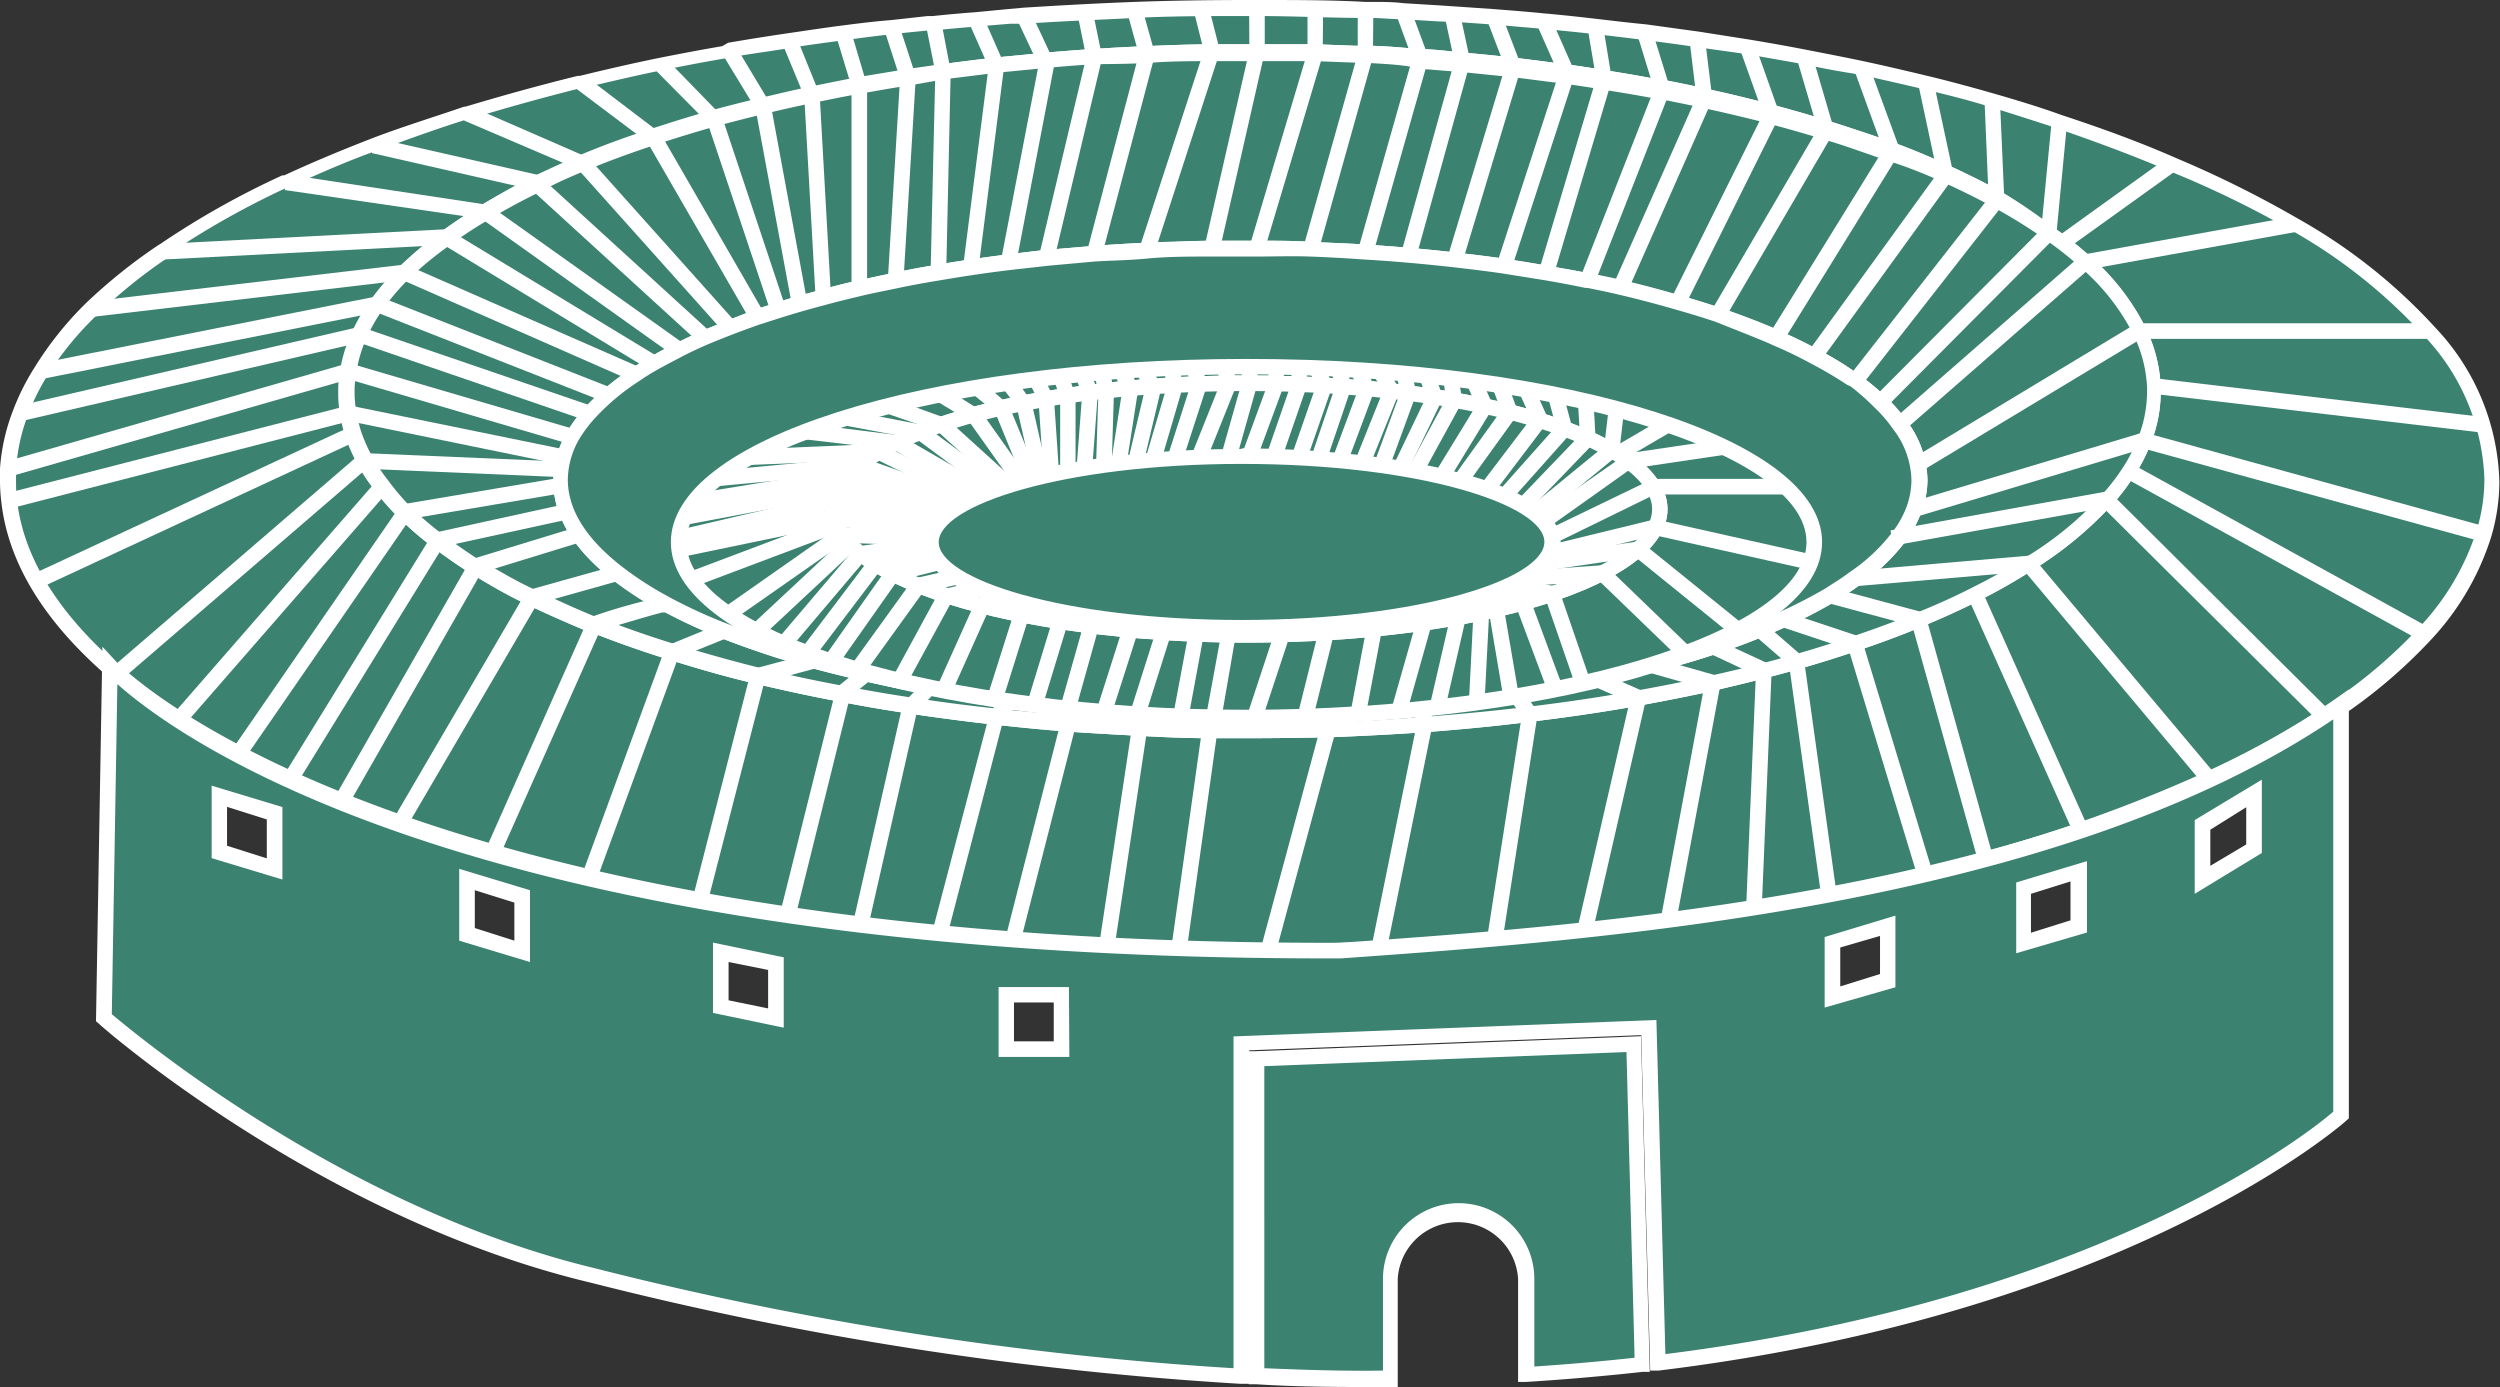 <svg id="圖層_1" data-name="圖層 1" xmlns="http://www.w3.org/2000/svg" xmlns:xlink="http://www.w3.org/1999/xlink" viewBox="0 0 116.94 64.88"><rect x="0" y="0" width="116.94" height="64.88" fill="#333333" stroke="none"/><defs><style>.cls-1{fill:none;}.cls-2{clip-path:url(#clip-path);}.cls-3{fill:#3b8271;fill-rule:evenodd;}.cls-4{fill:#fff;}</style><clipPath id="clip-path" transform="translate(0 0)"><rect class="cls-1" width="116.94" height="64.88"/></clipPath></defs><g class="cls-2"><path class="cls-3" d="M76.83,63.83l-.4-15-17.65.69V64.39c2.16.09,4.25.14,6.27.13v-4.7a3.18,3.18,0,0,1,6.35,0v4.49q2.84-.18,5.43-.48" transform="translate(0 0)"/><path class="cls-4" d="M64.52,64.88c-1.81,0-3.74,0-5.76-.13h-.35V49.17h.35l18-.7.41,15.7-.33,0c-1.82.2-3.65.36-5.44.47l-.39,0V59.82a2.82,2.82,0,0,0-5.63,0v5.06h-.89ZM59.14,64c1.94.08,3.78.14,5.55.11V59.82a3.54,3.54,0,1,1,7.08,0v4.1c1.55-.1,3.12-.24,4.69-.41l-.38-14.3-16.94.66Z" transform="translate(0 0)"/><path class="cls-3" d="M113.62,15.49a25.56,25.56,0,0,0-6.3-5,47.47,47.47,0,0,0-5.71-2.83c-1.65-.7-3.42-1.36-5.28-2-1-.32-2.06-.65-3.14-1s-2-.56-3.1-.82-2-.47-3-.7-1.78-.37-2.69-.53-1.76-.33-2.67-.48l-2.35-.37q-1.22-.18-2.46-.33c-1.54-.21-3.12-.38-4.72-.52L69.89.79l-2-.14L65.64.53,63.87.46C62.19.4,60.5.37,58.79.36h-.32c-1.82,0-3.62,0-5.4.1s-3.48.15-5.18.27c-.75.06-1.5.11-2.24.18s-1.32.11-2,.18-1.31.13-2,.21-1.5.18-2.25.28-1.69.22-2.52.36-1.89.29-2.81.45h0C33,2.58,32,2.79,30.89,3c-1.27.26-2.52.54-3.73.83h0c-1.83.45-3.6.94-5.29,1.46h0c-1.53.47-3,1-4.39,1.51s-2.81,1.12-4.09,1.72h0a40.19,40.19,0,0,0-5.76,3.24h0a24.17,24.17,0,0,0-3.3,2.69,15.31,15.31,0,0,0-2.38,2.9,10.28,10.28,0,0,0-1,2,8.84,8.84,0,0,0-.56,2.61,4.53,4.53,0,0,0,0,.52c0,.32,0,.64.06,1,.32,2.88,2.09,5.61,5,8.1a28.59,28.59,0,0,0,2.92,2.13c.86.56,1.79,1.1,2.77,1.63.77.41,1.58.81,2.42,1.2s1.57.7,2.39,1,1.79.7,2.72,1c1.39.49,2.83,1,4.34,1.4s2.95.83,4.51,1.21,3.41.77,5.19,1.1c1.34.26,2.71.49,4.1.7,1.11.17,2.25.33,3.4.47s2.45.3,3.7.41c2.55.26,5.17.45,7.84.56,1.12.05,2.25.09,3.37.11s2.23,0,3.35,0h.83c1.75,0,3.48,0,5.19-.11s3.63-.17,5.4-.31c1.42-.1,2.82-.23,4.19-.38s2.64-.3,3.92-.47,2.72-.39,4-.62,2.38-.42,3.54-.65c1.55-.31,3.05-.65,4.51-1,1-.24,1.9-.48,2.82-.74a70.26,70.26,0,0,0,10.48-3.78,41.35,41.35,0,0,0,5.37-2.94,24.12,24.12,0,0,0,4.67-3.88A12.23,12.23,0,0,0,116.19,25a8.83,8.83,0,0,0,.38-2.54,10.61,10.61,0,0,0-2.95-7M99.55,22a11.5,11.5,0,0,1-1,1.35h0a17.07,17.07,0,0,1-3.64,3,24.45,24.45,0,0,1-2.5,1.41c-.83.42-1.71.82-2.63,1.2s-1.94.77-3,1.11c-.88.3-1.79.59-2.74.86l-1.51.41c-.77.21-1.57.39-2.38.58h0c-1.13.25-2.3.48-3.49.7-1.64.29-3.34.55-5.08.76s-3.24.36-4.93.48c-1.47.11-3,.19-4.51.24-1.2,0-2.42.06-3.65.06l-1.88,0c-1.11,0-2.2,0-3.28-.1s-2.24-.12-3.34-.2-2.27-.2-3.38-.32c-1.35-.15-2.67-.32-4-.52-1.09-.16-2.15-.35-3.2-.55-1.36-.25-2.68-.54-4-.85s-2.76-.72-4-1.12-2.48-.82-3.62-1.27h0c-1-.42-2-.85-2.92-1.29s-1.82-.95-2.62-1.45h0c-.64-.4-1.22-.81-1.77-1.23A14.26,14.26,0,0,1,19,23.93a10.05,10.05,0,0,1-1.08-1.22,7.29,7.29,0,0,1-.76-1.14,6.87,6.87,0,0,1-.57-1.28,6.74,6.74,0,0,1-.24-1,5.89,5.89,0,0,1-.09-1,4.9,4.9,0,0,1,.08-.94,6.16,6.16,0,0,1,.51-1.7,7.63,7.63,0,0,1,.82-1.43,10.81,10.81,0,0,1,1.27-1.49,16.13,16.13,0,0,1,1.94-1.65c.56-.41,1.16-.81,1.81-1.2S24.22,9,25.09,8.58c.68-.33,1.41-.65,2.16-1,1-.43,2.14-.83,3.31-1.21.92-.31,1.87-.6,2.85-.88.74-.2,1.5-.4,2.28-.58S37.2,4.59,38,4.43L40.19,4l2.28-.38,1.65-.24,2.49-.31,2.27-.22c.76-.07,1.53-.13,2.3-.18l2.47-.13c1,0,2-.07,3-.09h2.12c.92,0,1.83,0,2.73,0s1.58,0,2.35.09,1.72.09,2.58.15l2,.16c.81.07,1.6.16,2.39.24l2.51.32c.58.08,1.16.17,1.73.27.92.14,1.83.3,2.72.48l2,.4c1.07.24,2.12.49,3.13.75h0c.87.23,1.73.48,2.55.73q1.59.5,3,1c.9.34,1.76.69,2.56,1.06s1.65.78,2.39,1.19a23.24,23.24,0,0,1,2.44,1.52,15.11,15.11,0,0,1,1.7,1.36A10.61,10.61,0,0,1,100,15.49a6.4,6.4,0,0,1,.66,2.57,1.93,1.93,0,0,1,0,.24,6.35,6.35,0,0,1-.44,2.3A9,9,0,0,1,99.55,22" transform="translate(0 0)"/><path class="cls-4" d="M58.47,44.92c-1.12,0-2.24,0-3.35,0s-2.27-.06-3.38-.11c-2.64-.12-5.29-.31-7.86-.57-1.22-.11-2.43-.24-3.71-.41s-2.3-.3-3.42-.47c-1.38-.21-2.76-.44-4.1-.7-1.77-.33-3.52-.7-5.21-1.11s-3.1-.78-4.54-1.21-3-.92-4.35-1.41c-.93-.33-1.86-.69-2.73-1s-1.62-.68-2.41-1S11.79,36,11,35.6C9.91,35,9,34.49,8.17,34A30.39,30.39,0,0,1,5.22,31.8C2.12,29.17.38,26.37.06,23.46a8.26,8.26,0,0,1-.06-1c0-.18,0-.37,0-.55A9.28,9.28,0,0,1,.61,19.2a10.89,10.89,0,0,1,1-2A16,16,0,0,1,4,14.2,25.31,25.31,0,0,1,7.4,11.47l.1-.06A39.37,39.37,0,0,1,13.21,8.2l.09,0c1.25-.58,2.61-1.15,4-1.69s2.89-1,4.41-1.52l.06,0c1.7-.51,3.46-1,5.25-1.44h.1c1.26-.31,2.49-.59,3.66-.83,1-.2,2-.39,3-.56L34.06,2c.93-.16,1.87-.31,2.83-.45s1.67-.25,2.53-.36S40.91,1,41.68.94L43.4.75l.24,0c.65-.07,1.32-.13,2-.18L47.2.42l.67-.06C49.76.24,51.46.15,53.06.09S56.52,0,58.47,0h.32c1.8,0,3.47,0,5.09.09l.37,0c.47,0,.94,0,1.41.06L67.3.25l1.19.08,1.43.1c.78.06,1.56.12,2.33.2C74,.78,75.52,1,77,1.14l2.47.34,2.35.37c.91.15,1.81.31,2.68.48s1.81.35,2.7.54,2,.45,3,.69,2.1.54,3.11.83,2.13.63,3.15,1c1.92.63,3.71,1.29,5.32,2a50.5,50.5,0,0,1,5.75,2.86,25.75,25.75,0,0,1,6.38,5.07h0a10.88,10.88,0,0,1,3,7.21,9.13,9.13,0,0,1-.4,2.64,12.55,12.55,0,0,1-2.85,4.81A24.22,24.22,0,0,1,109,33.84a40.7,40.7,0,0,1-5.42,3A70,70,0,0,1,93,40.61c-.93.26-1.87.51-2.83.75-1.53.38-3,.71-4.53,1-1.16.23-2.34.45-3.54.65s-2.64.43-4,.62-2.6.33-3.93.47c-1.52.16-2.9.29-4.2.38-1.74.14-3.56.24-5.41.32-1.67.06-3.42.1-5.21.11ZM7.72,12.14a23.76,23.76,0,0,0-3.17,2.58,14.87,14.87,0,0,0-2.32,2.83,10.22,10.22,0,0,0-.94,1.91A8.49,8.49,0,0,0,.75,22c0,.17,0,.34,0,.5s0,.62.05.92c.31,2.72,2,5.36,4.91,7.86a25.15,25.15,0,0,0,2.88,2.1c.81.53,1.7,1.06,2.74,1.62.8.42,1.61.82,2.41,1.19s1.57.71,2.37,1,1.78.7,2.71,1c1.36.48,2.81,1,4.31,1.39s2.93.83,4.5,1.2,3.42.78,5.17,1.11c1.33.25,2.7.48,4.08.69,1.11.17,2.24.33,3.4.47s2.48.3,3.69.41c2.56.26,5.2.44,7.82.56,1.11.05,2.24.09,3.36.11s2.23,0,3.34,0h.82c1.79,0,3.53,0,5.19-.11,1.84-.07,3.65-.18,5.38-.31,1.3-.1,2.67-.22,4.19-.38,1.32-.14,2.62-.3,3.9-.47s2.75-.39,4-.61,2.38-.43,3.53-.66c1.47-.29,3-.62,4.49-1,1-.24,1.9-.48,2.81-.74a69.64,69.64,0,0,0,10.42-3.76,41.15,41.15,0,0,0,5.33-2.92,23.43,23.43,0,0,0,4.6-3.81,11.84,11.84,0,0,0,2.69-4.53,8.15,8.15,0,0,0,.37-2.43,10.22,10.22,0,0,0-2.86-6.73h0a25,25,0,0,0-6.21-4.92A46.8,46.8,0,0,0,101.47,8C99.89,7.32,98.12,6.66,96.21,6c-1-.33-2-.65-3.12-1s-2-.56-3.08-.82-2-.46-3-.69Q85.72,3.3,84.35,3l-2.66-.47L79.34,2.2c-.81-.12-1.63-.23-2.45-.33-1.46-.19-3-.36-4.71-.52l-2.32-.2-1.42-.1L67.26,1,65.62.9c-.47,0-.93-.05-1.4-.06l-.36,0c-1.62,0-3.28-.09-5.07-.09h-.32c-1.95,0-3.71,0-5.39.09s-3.28.14-5.16.27l-.67,0-1.56.13q-1,.08-2,.18l-.23,0c-.58.06-1.15.11-1.72.18-.76.08-1.51.18-2.25.28s-1.68.22-2.51.36-1.69.25-2.51.39h0l-.3.06c-1.1.18-2.17.39-3.22.6s-2.38.52-3.73.84h-.09c-1.71.43-3.48.92-5.18,1.44h-.06c-1.49.46-2.94,1-4.31,1.49s-2.81,1.12-4.07,1.71l-.08,0a39.63,39.63,0,0,0-5.63,3.18ZM58.47,34.53H56.58c-1.11,0-2.21-.05-3.29-.11s-2.24-.12-3.35-.2-2.19-.19-3.39-.32-2.64-.32-4-.52-2.35-.38-3.22-.55c-1.2-.22-2.46-.49-4-.85s-2.8-.74-4.06-1.13-2.49-.83-3.58-1.26l-.07,0c-1.05-.43-2-.87-2.94-1.3s-1.79-.94-2.57-1.42h0l-.1-.05c-.66-.42-1.25-.83-1.79-1.25a14.39,14.39,0,0,1-1.56-1.35,10.55,10.55,0,0,1-1.11-1.26,9.1,9.1,0,0,1-.79-1.19A7,7,0,0,1,16,19.38a6.13,6.13,0,0,1-.09-1.08,5.3,5.3,0,0,1,.08-1,6.65,6.65,0,0,1,.54-1.78,7.4,7.4,0,0,1,.86-1.5,11.88,11.88,0,0,1,1.3-1.53,17.82,17.82,0,0,1,2-1.69c.56-.41,1.18-.82,1.83-1.21S24,8.71,24.93,8.26c.69-.33,1.42-.66,2.18-1,1.07-.45,2.19-.86,3.34-1.23.91-.3,1.87-.6,2.86-.88.75-.2,1.52-.4,2.3-.58s1.51-.36,2.3-.52,1.46-.3,2.21-.44l2.3-.38L44.06,3c.83-.11,1.67-.22,2.51-.31l2.28-.22c.76-.07,1.54-.13,2.31-.18s1.65-.1,2.48-.13c1-.05,2-.08,3-.09l1.81,0h.32c.92,0,1.84,0,2.74,0l1.85.07.51,0c.86,0,1.73.09,2.58.16.67,0,1.32.1,2,.16.8.07,1.6.15,2.39.24l2.52.32c.58.08,1.17.17,1.74.27q1.39.21,2.73.48l.18,0c.61.12,1.21.24,1.81.38,1,.21,2,.46,3.14.75l.27.08c.79.21,1.56.44,2.3.67,1,.32,2.07.67,3,1s1.83.72,2.59,1.07,1.6.76,2.41,1.2A23.82,23.82,0,0,1,96,10.6,17.65,17.65,0,0,1,97.78,12a11.11,11.11,0,0,1,2.59,3.34,7.07,7.07,0,0,1,.7,2.71v.26a6.53,6.53,0,0,1-.47,2.44,7.57,7.57,0,0,1-.75,1.47,10.1,10.1,0,0,1-1.06,1.4l-.12.12a17.62,17.62,0,0,1-3.6,2.93,27.37,27.37,0,0,1-2.54,1.44c-.83.42-1.72.82-2.65,1.21s-1.93.76-3,1.12c-.9.3-1.83.59-2.76.86-.49.14-1,.28-1.52.41-.68.18-1.39.35-2.11.52h0l-.28.07c-1.09.24-2.27.47-3.5.7-1.66.3-3.38.55-5.11.76-1.58.2-3.24.36-4.94.49-1.47.1-3,.18-4.53.24C60.93,34.51,59.71,34.53,58.47,34.53ZM27.88,28.86l.07,0c1.09.43,2.3.86,3.59,1.26s2.57.76,4,1.12,2.74.62,3.94.85c.86.16,2,.37,3.19.54s2.66.38,4,.52,2.29.23,3.37.31,2.2.16,3.33.2,2.16.09,3.26.11c1.84,0,3.71,0,5.52,0,1.52,0,3-.13,4.5-.24,1.69-.13,3.34-.29,4.9-.48,1.72-.21,3.43-.46,5.07-.76,1.13-.2,2.22-.42,3.23-.64l.24-.06c.8-.18,1.6-.37,2.36-.57.52-.13,1-.27,1.51-.41.92-.27,1.84-.55,2.72-.85,1.06-.35,2-.73,3-1.11s1.79-.77,2.6-1.18a22,22,0,0,0,2.47-1.4,16.65,16.65,0,0,0,3.57-2.93l.11-.12a9.86,9.86,0,0,0,.89-1.18h0a7.05,7.05,0,0,0,.68-1.34,5.8,5.8,0,0,0,.43-2.18,1.62,1.62,0,0,0,0-.22,6.22,6.22,0,0,0-.63-2.44,10.2,10.2,0,0,0-2.42-3.11,16.25,16.25,0,0,0-1.67-1.33,25.46,25.46,0,0,0-2.4-1.51c-.79-.42-1.58-.82-2.36-1.17s-1.58-.68-2.55-1-2-.72-3-1c-.81-.25-1.67-.5-2.54-.73l-.27-.08c-1-.25-1.95-.48-2.84-.67l-1.79-.37-.18,0c-.88-.17-1.79-.33-2.71-.48L73.25,3.8l-2.5-.32-2.38-.24-2-.16c-.85-.06-1.7-.11-2.57-.15l-.5,0c-.61,0-1.22-.06-1.83-.07-.9,0-1.81,0-2.73,0h-.32l-1.72,0c-1.08,0-2.09,0-3.08.08L51.21,3c-.77.05-1.54.11-2.29.18l-2.27.22-2.49.31L42.52,4l-2.27.38c-.74.13-1.47.28-2.2.43s-1.53.33-2.27.51-1.53.38-2.27.58c-1,.28-1.93.57-2.84.87-1.13.37-2.23.77-3.28,1.21-.75.31-1.47.63-2.14,1-.91.44-1.69.87-2.4,1.3a18.91,18.91,0,0,0-1.78,1.17A15.49,15.49,0,0,0,19.17,13a10.54,10.54,0,0,0-1.23,1.43,8.43,8.43,0,0,0-.79,1.37,6.21,6.21,0,0,0-.48,1.61,5.08,5.08,0,0,0,0,1.85,7.36,7.36,0,0,0,.22.92,8,8,0,0,0,.54,1.21,8.14,8.14,0,0,0,.74,1.1,10.11,10.11,0,0,0,1,1.18A14.22,14.22,0,0,0,20.71,25c.51.39,1.06.78,1.67,1.17l.08,0c.78.48,1.65,1,2.59,1.43S26.87,28.45,27.88,28.86Z" transform="translate(0 0)"/><path class="cls-3" d="M100.7,18.06a6.4,6.4,0,0,0-.66-2.57,10.61,10.61,0,0,0-2.51-3.23,16.32,16.32,0,0,0-1.7-1.36,25,25,0,0,0-2.44-1.52C92.65,9,91.85,8.57,91,8.19s-1.67-.72-2.57-1.06-2-.72-3-1c-.82-.26-1.68-.51-2.55-.74h0c-1-.26-2.06-.51-3.13-.75l-2-.4C76.86,4,76,3.85,75,3.71c-.57-.1-1.15-.19-1.73-.27l-2.51-.32C70,3,69.21,3,68.4,2.88l-2-.16c-.86-.06-1.72-.12-2.58-.15s-1.56-.07-2.35-.09-1.81,0-2.73,0H56.67c-1,0-2,0-3,.09l-2.47.13c-.77.05-1.54.11-2.3.18l-2.27.22-2.49.31-1.65.24L40.19,4,38,4.43c-.78.16-1.55.34-2.29.52s-1.54.38-2.28.58c-1,.28-1.93.57-2.85.88-1.17.38-2.27.78-3.31,1.21-.75.31-1.48.64-2.16,1-.87.43-1.68.86-2.43,1.31s-1.25.79-1.81,1.2a16.13,16.13,0,0,0-1.94,1.65,10.81,10.81,0,0,0-1.27,1.49,7.63,7.63,0,0,0-.82,1.43,6.16,6.16,0,0,0-.51,1.7,4.9,4.9,0,0,0-.08.94,5.89,5.89,0,0,0,.09,1,6.74,6.74,0,0,0,.24,1,6.87,6.87,0,0,0,.57,1.28,7.29,7.29,0,0,0,.76,1.14A10.05,10.05,0,0,0,19,23.93a14.26,14.26,0,0,0,1.52,1.32c.55.42,1.13.83,1.77,1.23h0c.8.5,1.68,1,2.62,1.45s1.88.87,2.92,1.29h0c1.14.45,2.35.87,3.62,1.27s2.63.77,4,1.12,2.59.6,4,.85c1,.2,2.11.39,3.2.55,1.3.2,2.62.37,4,.52,1.11.12,2.24.23,3.38.32s2.21.15,3.34.2,2.17.08,3.28.1l1.88,0c1.23,0,2.45,0,3.65-.06,1.53,0,3-.13,4.51-.24,1.69-.12,3.33-.28,4.93-.48s3.44-.47,5.08-.76c1.19-.22,2.36-.45,3.49-.7h0c.81-.19,1.61-.37,2.38-.58.52-.13,1-.27,1.51-.41,1-.27,1.86-.56,2.74-.86,1-.34,2-.72,3-1.11s1.8-.78,2.63-1.2a24.45,24.45,0,0,0,2.5-1.41,17.07,17.07,0,0,0,3.64-3h0a11.5,11.5,0,0,0,1-1.35,8.62,8.62,0,0,0,.72-1.42,6.35,6.35,0,0,0,.44-2.3,1.93,1.93,0,0,0,0-.24M88.8,25.11a9.11,9.11,0,0,1-2,1.95c-.36.27-.77.53-1.19.79A24.23,24.23,0,0,1,83.4,29c-.35.16-.72.31-1.1.47-.68.28-1.41.54-2.17.8-.93.3-1.91.59-2.94.86-.85.22-1.73.43-2.64.62-1.19.24-2.44.47-3.73.66-1.45.22-2.95.41-4.51.54-1.4.13-2.85.24-4.33.29q-2,.09-4,.09h-1.2c-1,0-2.1,0-3.12-.09s-2.19-.12-3.26-.21-2.06-.19-3.07-.32a63.61,63.61,0,0,1-9.26-1.76,42,42,0,0,1-4.23-1.4,25.63,25.63,0,0,1-2.67-1.23h0a16.9,16.9,0,0,1-2.3-1.46c-1.71-1.34-2.66-2.81-2.66-4.36a4.21,4.21,0,0,1,.55-2,6.44,6.44,0,0,1,.79-1.1,10.74,10.74,0,0,1,2.18-1.83,9.47,9.47,0,0,1,.82-.51c.37-.22.76-.43,1.18-.64s.8-.38,1.22-.57c.77-.33,1.6-.65,2.47-1l1-.32q1-.32,2.1-.6c.55-.16,1.11-.29,1.68-.42s1.12-.26,1.71-.37,1.3-.26,2-.37c1.06-.18,2.16-.34,3.28-.48l1.79-.2c.73-.08,1.47-.14,2.22-.2s1.64-.11,2.47-.14c1-.06,2-.09,3-.09.43,0,.86,0,1.3,0h.8c.86,0,1.69,0,2.52.05s1.72.07,2.56.13c1.43.09,2.82.21,4.18.37.78.09,1.55.18,2.31.3l2,.31c.65.11,1.29.23,1.91.36l1.56.34c.93.22,1.82.45,2.67.7.65.18,1.28.37,1.88.58q1.47.49,2.73,1.05h0c.64.28,1.23.56,1.79.87a15.3,15.3,0,0,1,1.89,1.17h0a8.91,8.91,0,0,1,1.17,1,6,6,0,0,1,.9,1,4.38,4.38,0,0,1,.93,2.6,4,4,0,0,1-.25,1.37,5.09,5.09,0,0,1-.71,1.28" transform="translate(0 0)"/><path class="cls-4" d="M58.47,34.53H56.59c-1.12,0-2.22-.05-3.3-.11s-2.24-.12-3.35-.2-2.19-.19-3.39-.32-2.61-.31-4-.52c-1.16-.17-2.28-.37-3.22-.55-1.21-.22-2.47-.49-4-.85s-2.82-.75-4.06-1.13-2.49-.83-3.58-1.26l-.07,0c-1.07-.44-2.06-.87-2.94-1.3s-1.78-.93-2.57-1.42h0l-.1-.05c-.66-.42-1.25-.83-1.79-1.25a15.58,15.58,0,0,1-1.56-1.35,10.55,10.55,0,0,1-1.11-1.26,7.45,7.45,0,0,1-.79-1.19,7.16,7.16,0,0,1-.6-1.33,7.42,7.42,0,0,1-.25-1,6.13,6.13,0,0,1-.09-1.08,5.3,5.3,0,0,1,.08-1,6.76,6.76,0,0,1,.54-1.78,8.48,8.48,0,0,1,.86-1.5,11.88,11.88,0,0,1,1.3-1.53,17.61,17.61,0,0,1,2-1.68,21.54,21.54,0,0,1,1.83-1.22c.73-.44,1.54-.87,2.46-1.32.7-.34,1.43-.66,2.19-1,1.06-.45,2.18-.86,3.33-1.23.9-.3,1.87-.6,2.86-.88.75-.2,1.52-.4,2.3-.58s1.51-.36,2.3-.52,1.46-.3,2.21-.44l2.3-.38L44.06,3l2.51-.31,2.28-.22c.76-.07,1.54-.13,2.31-.18s1.65-.1,2.48-.13c1-.05,2-.08,3-.09l1.81,0h.32c.92,0,1.84,0,2.74,0l1.89.07.47,0c.86,0,1.73.09,2.58.16.67,0,1.32.1,2,.16.8.07,1.6.15,2.39.24s1.69.21,2.52.32c.58.08,1.17.17,1.74.27.93.14,1.84.3,2.74.48l.09,0q1,.18,1.89.39c1.08.23,2.12.49,3.14.75l.27.08c.79.21,1.56.44,2.3.67,1.06.33,2.09.68,3,1s1.82.72,2.59,1.07,1.62.76,2.41,1.2A26.15,26.15,0,0,1,96,10.6,18.27,18.27,0,0,1,97.78,12a11,11,0,0,1,2.59,3.34,7.07,7.07,0,0,1,.7,2.7v.27a6.53,6.53,0,0,1-.47,2.44,7.57,7.57,0,0,1-.75,1.47,10.1,10.1,0,0,1-1.06,1.4l-.12.12a17.29,17.29,0,0,1-3.6,2.93,26.12,26.12,0,0,1-2.54,1.44c-.82.42-1.72.82-2.65,1.21s-1.93.76-3,1.12c-.91.31-1.84.6-2.76.86-.49.14-1,.28-1.52.41-.68.18-1.39.35-2.11.52h0l-.28.07c-1.13.25-2.31.48-3.5.7-1.66.3-3.37.55-5.11.76-1.57.2-3.24.36-4.94.49-1.47.1-3,.18-4.53.24C60.93,34.51,59.71,34.53,58.47,34.53ZM27.88,28.86l.07,0c1.09.43,2.26.85,3.59,1.26s2.57.76,4,1.12,2.73.62,3.94.85c.93.17,2,.37,3.19.54,1.35.21,2.68.38,4,.52s2.29.23,3.37.31,2.2.16,3.33.2,2.16.09,3.26.11c1.86,0,3.71,0,5.52,0,1.52,0,3-.13,4.5-.24,1.69-.13,3.34-.29,4.9-.48,1.73-.21,3.43-.46,5.07-.76,1.1-.2,2.18-.41,3.23-.64l.24-.06c.8-.18,1.6-.37,2.36-.57.52-.13,1-.27,1.51-.41.91-.26,1.82-.55,2.72-.85,1.07-.36,2.06-.73,3-1.11s1.8-.77,2.6-1.18a25.58,25.58,0,0,0,2.47-1.4,16.12,16.12,0,0,0,3.57-2.93l.11-.12a9.86,9.86,0,0,0,.89-1.18,7.05,7.05,0,0,0,.68-1.34,5.8,5.8,0,0,0,.43-2.18,1.62,1.62,0,0,0,0-.22h0a6.22,6.22,0,0,0-.63-2.43,10.2,10.2,0,0,0-2.42-3.11,16.81,16.81,0,0,0-1.67-1.33,24,24,0,0,0-2.4-1.5c-.78-.43-1.57-.82-2.36-1.18s-1.59-.69-2.55-1-2-.71-3-1c-.81-.25-1.67-.5-2.54-.73l-.27-.08c-.92-.23-1.87-.46-2.84-.67-.62-.14-1.23-.26-1.87-.39l-.1,0c-.88-.17-1.79-.33-2.71-.47-.56-.1-1.14-.19-1.72-.27l-2.5-.32-2.38-.24-2-.16C65.57,3,64.71,3,63.85,2.93l-.47,0-1.87-.07c-.89,0-1.8,0-2.72,0h-.32l-1.8,0c-1,0-2,0-3,.09Q52.43,3,51.21,3c-.77.05-1.54.11-2.29.18l-2.27.22-2.49.31L42.52,4c-.77.11-1.52.25-2.27.38s-1.47.28-2.2.43-1.53.33-2.27.51-1.53.38-2.27.58c-1,.28-1.94.57-2.84.87-1.13.37-2.23.77-3.28,1.21-.74.3-1.46.62-2.14,1-.91.44-1.69.87-2.4,1.3a18.91,18.91,0,0,0-1.78,1.17A16.14,16.14,0,0,0,19.17,13a10.54,10.54,0,0,0-1.23,1.43,7.67,7.67,0,0,0-.79,1.37,6.21,6.21,0,0,0-.48,1.61,5.08,5.08,0,0,0,0,1.85,6.61,6.61,0,0,0,.22.92,7.6,7.6,0,0,0,.54,1.21,8.14,8.14,0,0,0,.74,1.1,11,11,0,0,0,1,1.18A14.22,14.22,0,0,0,20.71,25c.51.39,1.06.77,1.67,1.17l.08,0c.79.49,1.66,1,2.59,1.43S26.85,28.44,27.88,28.86ZM58,33.67H56.78c-1.05,0-2.1,0-3.13-.1-1.21-.05-2.28-.12-3.27-.21s-2.1-.19-3.08-.31A65.69,65.69,0,0,1,38,31.26a41.71,41.71,0,0,1-4.26-1.41,26,26,0,0,1-2.63-1.21l-.09,0a16.68,16.68,0,0,1-2.34-1.5c-1.86-1.44-2.8-3-2.8-4.64a4.54,4.54,0,0,1,.6-2.21,7.16,7.16,0,0,1,.82-1.16,11.55,11.55,0,0,1,2.26-1.9c.26-.18.54-.35.84-.52a13.44,13.44,0,0,1,1.2-.64c.39-.2.8-.39,1.23-.59.81-.34,1.64-.66,2.5-1l1-.33c.67-.21,1.37-.41,2.11-.6.54-.16,1.11-.3,1.69-.43l1.72-.37c.64-.13,1.31-.26,2-.37,1.08-.18,2.19-.34,3.3-.48.58-.07,1.18-.15,1.79-.21l2.24-.19c.81-.06,1.64-.11,2.48-.15,1,0,2-.08,3-.09.68,0,1.4,0,2.12,0h0c.85,0,1.69,0,2.52.05s1.72.07,2.57.13c1.42.09,2.83.21,4.19.37.79.09,1.56.18,2.32.3s1.33.2,2,.32,1.3.22,1.93.35l.26.06,1.3.28c1,.24,1.88.47,2.7.71.65.18,1.28.37,1.89.58.9.31,1.81.65,2.76,1.06l.22.11c.61.27,1.13.53,1.59.78A15.07,15.07,0,0,1,87,17.56l.15.11a10,10,0,0,1,1.07.91,7.14,7.14,0,0,1,.94,1.07,4.72,4.72,0,0,1,1,2.81A4.12,4.12,0,0,1,89.85,24a5.14,5.14,0,0,1-.76,1.38,9.62,9.62,0,0,1-2.12,2c-.39.29-.83.56-1.21.8a21.08,21.08,0,0,1-2.22,1.14c-.34.16-.72.32-1.1.47-.65.27-1.37.54-2.2.81-1,.33-2,.62-3,.87-.81.22-1.7.43-2.65.62-1.26.26-2.52.49-3.74.67-1.6.24-3.09.42-4.53.55s-3,.24-4.35.29S59.33,33.67,58,33.67ZM31.27,27.92l.09,0A24.82,24.82,0,0,0,34,29.17a40.61,40.61,0,0,0,4.2,1.38,62.66,62.66,0,0,0,9.2,1.76c1,.12,2,.23,3.06.32s2,.15,3.25.21c1,0,2.06.08,3.11.09,1.7,0,3.46,0,5.17-.08,1.36-.05,2.77-.15,4.31-.29s2.9-.3,4.49-.54c1.21-.18,2.46-.4,3.71-.66.92-.19,1.8-.4,2.61-.62,1-.24,2-.53,2.92-.85.82-.27,1.52-.53,2.15-.79.38-.15.74-.3,1.08-.46a18.93,18.93,0,0,0,2.15-1.11c.36-.22.78-.48,1.15-.76a8.83,8.83,0,0,0,2-1.87h0a4.88,4.88,0,0,0,.66-1.18,3.77,3.77,0,0,0,.23-1.25,4.05,4.05,0,0,0-.86-2.39,6.37,6.37,0,0,0-.86-1,9.26,9.26,0,0,0-1.13-1L86.4,18a16.33,16.33,0,0,0-1.7-1c-.5-.27-1.08-.55-1.76-.85l-.22-.1c-.85-.36-1.67-.67-2.48-1q-.9-.3-1.86-.57c-.81-.24-1.68-.47-2.67-.7-.41-.1-.85-.19-1.28-.28l-.26-.05c-.62-.13-1.26-.25-1.9-.36l-2-.31c-.75-.12-1.51-.21-2.29-.29-1.35-.16-2.75-.29-4.16-.38-.84-.05-1.69-.1-2.55-.13s-1.66,0-2.51,0H56.7q-1.53,0-3,.09c-.83,0-1.65.08-2.46.14l-2.22.2-1.77.2c-1.1.14-2.2.3-3.27.48-.68.11-1.34.23-2,.37s-1.15.23-1.7.36-1.12.27-1.66.42c-.73.19-1.42.39-2.09.6l-1,.32c-.84.29-1.66.61-2.45.94-.41.19-.82.37-1.2.57s-.79.4-1.16.62-.55.33-.8.5a10.66,10.66,0,0,0-2.11,1.77,6.33,6.33,0,0,0-.74,1,3.77,3.77,0,0,0-.51,1.85c0,1.4.85,2.77,2.53,4.07A16.22,16.22,0,0,0,31.27,27.92Z" transform="translate(0 0)"/><path class="cls-3" d="M89.76,22.46a4,4,0,0,1-.25,1.37,5.09,5.09,0,0,1-.71,1.28,9.11,9.11,0,0,1-2,1.95c-.36.27-.76.53-1.19.79A24.23,24.23,0,0,1,83.4,29c-.35.16-.72.31-1.1.47-.68.28-1.41.54-2.17.8-.93.3-1.91.59-2.94.86-.85.22-1.73.43-2.64.61-1.19.25-2.44.48-3.73.67q-2.17.33-4.5.54c-1.41.13-2.86.24-4.34.29q-2,.09-4,.09h-1.2q-1.57,0-3.12-.09c-1.11-.05-2.19-.12-3.26-.21s-2.06-.19-3.07-.32a62.5,62.5,0,0,1-9.26-1.77,39.63,39.63,0,0,1-4.23-1.39,26.58,26.58,0,0,1-2.66-1.23h0a16.92,16.92,0,0,1-2.3-1.47c-1.71-1.33-2.66-2.8-2.66-4.35a4.21,4.21,0,0,1,.55-2,6.44,6.44,0,0,1,.79-1.1,11.1,11.1,0,0,1,2.18-1.84c.26-.17.53-.34.82-.5s.76-.43,1.18-.64.8-.39,1.22-.57c.77-.33,1.6-.65,2.47-1l1-.32q1-.32,2.1-.6c.55-.16,1.11-.29,1.68-.42s1.12-.26,1.71-.37,1.31-.26,2-.37c1.06-.18,2.16-.34,3.29-.48l1.78-.2c.73-.08,1.48-.14,2.23-.2s1.63-.11,2.46-.14c1-.06,2-.09,3-.09.43,0,.86,0,1.3,0h.8c.86,0,1.69,0,2.52.05s1.72.07,2.56.13c1.43.09,2.82.21,4.18.37.78.09,1.55.18,2.31.29l2,.32c.65.11,1.29.23,1.91.36l1.56.34c.93.22,1.82.45,2.67.7.65.18,1.28.37,1.88.58,1,.32,1.89.68,2.73,1.05h0c.64.28,1.23.56,1.79.87a15.3,15.3,0,0,1,1.89,1.17h0a9.72,9.72,0,0,1,1.17,1,6.51,6.51,0,0,1,.9,1,4.36,4.36,0,0,1,.93,2.6" transform="translate(0 0)"/><path class="cls-4" d="M58,33.67H56.78c-1.05,0-2.1,0-3.13-.1-1.21-.05-2.28-.12-3.27-.21s-2.11-.19-3.08-.31A64.58,64.58,0,0,1,38,31.26a43.42,43.42,0,0,1-4.26-1.41,26.17,26.17,0,0,1-2.63-1.21l-.09,0a17,17,0,0,1-2.34-1.5c-1.86-1.44-2.8-3-2.8-4.64a4.63,4.63,0,0,1,.59-2.21,7.9,7.9,0,0,1,.83-1.16,11.55,11.55,0,0,1,2.26-1.9c.26-.18.54-.35.84-.52a13.44,13.44,0,0,1,1.2-.64c.38-.2.8-.39,1.23-.59.81-.34,1.65-.66,2.5-1l1-.33c.67-.21,1.37-.41,2.11-.6.54-.16,1.11-.3,1.69-.43l1.72-.37c.64-.13,1.31-.26,2-.37,1.12-.19,2.2-.35,3.3-.48.58-.07,1.18-.15,1.79-.21l2.24-.19c.81-.06,1.64-.11,2.48-.15s2-.08,3-.09c.68,0,1.4,0,2.12,0h0c.85,0,1.68,0,2.52.05s1.72.07,2.56.13c1.42.09,2.84.21,4.2.37.79.09,1.56.18,2.32.29s1.33.21,2,.33,1.3.22,1.93.36l.1,0c.5.1,1,.2,1.46.31,1,.23,1.87.47,2.7.71.65.18,1.28.38,1.89.58.91.31,1.81.65,2.76,1.06l.22.11c.61.27,1.13.53,1.59.78A15.07,15.07,0,0,1,87,17.56l.15.11a11.24,11.24,0,0,1,1.07.9,7.73,7.73,0,0,1,.94,1.08,4.72,4.72,0,0,1,1,2.81A4.42,4.42,0,0,1,89.86,24a5.48,5.48,0,0,1-.77,1.38,9.41,9.41,0,0,1-2.12,2c-.37.28-.78.54-1.2.8a23.39,23.39,0,0,1-2.23,1.14c-.35.16-.71.32-1.1.47-.65.27-1.37.54-2.2.81-1,.33-2,.62-3,.87-.82.22-1.72.43-2.66.62-1.27.27-2.53.49-3.74.67-1.59.24-3.07.42-4.53.55s-3,.24-4.35.29S59.32,33.67,58,33.67ZM31.27,27.91l.09.05A23.92,23.92,0,0,0,34,29.17a40.61,40.61,0,0,0,4.2,1.38,61.51,61.51,0,0,0,9.21,1.76c1,.12,2,.23,3,.32s2,.15,3.24.21q1.55.07,3.12.09c1.7,0,3.46,0,5.17-.08,1.36-.05,2.77-.15,4.31-.29s2.92-.31,4.49-.54c1.2-.18,2.45-.4,3.71-.66.92-.19,1.8-.4,2.61-.61,1-.25,2-.54,2.92-.86.82-.27,1.52-.53,2.15-.79.38-.15.74-.3,1.09-.46a24,24,0,0,0,2.14-1.1c.4-.26.8-.5,1.15-.77a8.41,8.41,0,0,0,2-1.87,4.51,4.51,0,0,0,.67-1.19,3.77,3.77,0,0,0,.23-1.25,4.05,4.05,0,0,0-.86-2.39,6.37,6.37,0,0,0-.86-1,11.08,11.08,0,0,0-1.13-1L86.4,18a18.25,18.25,0,0,0-1.7-1c-.51-.28-1.08-.56-1.76-.85l-.22-.1c-.85-.36-1.66-.67-2.48-1q-.9-.3-1.86-.57c-.83-.24-1.72-.48-2.67-.7-.46-.11-.95-.21-1.44-.31l-.1,0c-.62-.13-1.26-.25-1.9-.36l-2-.32c-.75-.11-1.51-.2-2.29-.29-1.35-.15-2.75-.28-4.16-.36-.84-.06-1.69-.11-2.55-.14s-1.66,0-2.51,0H56.7c-1,0-2.06,0-3,.09s-1.65.09-2.46.14l-2.21.2-1.78.2c-1.09.13-2.16.29-3.27.48-.68.11-1.34.23-2,.37s-1.15.23-1.69.36-1.13.27-1.67.42c-.73.19-1.42.39-2.09.6l-1,.32c-.83.29-1.66.61-2.45.94-.41.18-.82.37-1.2.57s-.79.41-1.16.62-.55.33-.8.5a10.66,10.66,0,0,0-2.11,1.77,6.33,6.33,0,0,0-.74,1,3.88,3.88,0,0,0-.51,1.85c0,1.4.85,2.77,2.53,4.07A15.55,15.55,0,0,0,31.27,27.91Z" transform="translate(0 0)"/><polygon class="cls-4" points="0.46 23.79 0.28 23.08 16.32 18.96 26.44 21.03 26.3 21.74 16.34 19.7 0.46 23.79"/><polygon class="cls-4" points="0.47 22.29 0.27 21.59 16.31 16.98 26.88 20.08 26.67 20.78 16.31 17.74 0.47 22.29"/><polygon class="cls-4" points="1.03 19.69 0.87 18.98 16.84 15.28 27.68 18.99 27.44 19.68 16.8 16.03 1.03 19.69"/><polygon class="cls-4" points="28.3 18.81 17.61 14.61 2 17.72 1.85 17 17.68 13.85 28.57 18.13 28.3 18.81"/><polygon class="cls-4" points="29.59 17.83 18.85 13.11 4.34 14.82 4.25 14.1 18.96 12.37 29.88 17.16 29.59 17.83"/><polygon class="cls-4" points="30.37 17.29 20.76 11.46 7.62 12.14 7.58 11.41 20.94 10.72 30.75 16.67 30.37 17.29"/><polygon class="cls-4" points="31.53 16.65 22.52 10.23 13.32 8.89 13.42 8.16 22.87 9.59 31.95 16.05 31.53 16.65"/><polygon class="cls-4" points="32.72 16.05 24.85 8.86 17.39 7.16 17.55 6.45 25.2 8.19 25.27 8.26 33.21 15.51 32.72 16.05"/><polygon class="cls-4" points="33.86 15.54 27.04 7.92 21.71 5.64 22 4.97 27.53 7.38 34.4 15.06 33.86 15.54"/><polygon class="cls-4" points="35.11 15.01 30.28 6.65 26.93 4.13 27.37 3.55 30.88 6.22 35.74 14.64 35.11 15.01"/><polygon class="cls-4" points="36.06 14.62 33.09 5.73 30.64 3.26 31.16 2.75 33.76 5.42 36.75 14.39 36.06 14.62"/><polygon class="cls-4" points="37.01 14.1 35.34 5.08 33.82 2.58 34.44 2.2 36.05 4.88 37.73 13.97 37.01 14.1"/><polygon class="cls-4" points="38.15 13.91 37.62 4.51 36.61 2.07 37.28 1.79 38.34 4.41 38.87 13.87 38.15 13.91"/><polygon class="cls-4" points="40.56 13.48 39.83 13.48 39.83 4.05 39.11 1.68 39.81 1.47 40.56 4 40.56 13.48"/><polygon class="cls-4" points="42.26 13.13 41.53 13.09 42.1 3.67 41.37 1.41 42.06 1.18 42.84 3.57 42.26 13.13"/><polygon class="cls-4" points="44.26 12.75 43.53 12.73 43.75 3.37 43.31 1.16 44.03 1.02 44.47 3.31 44.26 12.75"/><polygon class="cls-4" points="45.78 12.48 45.06 12.39 46.24 3.13 45.32 1.05 45.98 0.75 46.98 3.02 45.78 12.48"/><polygon class="cls-4" points="47.53 12.33 46.82 12.19 48.58 3.05 47.56 0.88 48.22 0.57 49.33 2.95 47.53 12.33"/><polygon class="cls-4" points="49.31 12.14 48.6 11.97 50.81 2.67 50.43 0.8 51.14 0.65 51.56 2.69 49.31 12.14"/><polygon class="cls-4" points="51.54 11.96 50.84 11.78 53.27 2.54 52.72 0.55 53.42 0.36 54.03 2.54 51.54 11.96"/><polygon class="cls-4" points="54 11.83 53.3 11.6 56.31 2.38 55.85 0.55 56.55 0.36 57.07 2.4 54 11.83"/><polygon class="cls-4" points="57.05 11.71 56.34 11.55 58.44 2.36 58.43 0.36 59.16 0.36 59.16 2.44 57.05 11.71"/><polygon class="cls-4" points="59.14 11.72 58.45 11.52 61.16 2.43 61.16 0.46 61.89 0.46 61.87 2.59 59.14 11.72"/><polygon class="cls-4" points="61.65 11.82 60.95 11.62 63.51 2.52 63.51 0.46 64.24 0.46 64.22 2.66 61.65 11.82"/><polygon class="cls-4" points="64.22 11.9 63.52 11.7 66.06 2.74 65.3 0.66 65.98 0.41 66.83 2.71 64.22 11.9"/><polygon class="cls-4" points="66.26 11.97 65.56 11.77 68.03 2.87 67.57 0.73 68.28 0.57 68.78 2.89 68.75 2.98 66.26 11.97"/><polygon class="cls-4" points="68.4 12.28 67.7 12.07 70.4 3.14 69.55 0.92 70.23 0.66 71.17 3.11 68.4 12.28"/><polygon class="cls-4" points="70.7 12.58 70.01 12.36 72.91 3.46 71.79 0.93 72.46 0.64 73.69 3.43 73.64 3.56 70.7 12.58"/><polygon class="cls-4" points="72.67 12.88 71.98 12.68 74.66 3.68 74.27 1.35 74.99 1.23 75.4 3.73 72.67 12.88"/><polygon class="cls-4" points="74.58 13.28 73.91 13.01 77.37 4.17 76.52 1.4 77.21 1.19 78.14 4.2 74.58 13.28"/><polygon class="cls-4" points="76.13 13.63 75.46 13.33 79.35 4.54 79.03 1.88 79.75 1.79 80.1 4.65 76.13 13.63"/><polygon class="cls-4" points="78.8 14.34 78.15 14.01 82.47 5.33 81.4 2.33 82.09 2.08 83.26 5.38 78.8 14.34"/><polygon class="cls-4" points="80.66 14.94 80.03 14.57 85.02 6.04 84.06 2.78 84.77 2.58 85.81 6.13 80.66 14.94"/><polygon class="cls-4" points="83.39 16 82.77 15.61 88.09 7 86.76 3.35 87.44 3.1 88.9 7.08 83.39 16"/><polygon class="cls-4" points="85.16 16.89 84.57 16.46 90.62 8.11 89.74 3.99 90.45 3.84 91.4 8.27 85.16 16.89"/><polygon class="cls-4" points="87.05 18.07 86.47 17.63 93.02 9.26 92.83 4.75 93.55 4.72 93.76 9.49 87.05 18.07"/><polygon class="cls-4" points="88.19 19.09 87.68 18.57 95.48 10.73 95.97 5.66 96.69 5.73 96.18 11.06 88.19 19.09"/><polygon class="cls-4" points="89.08 20.13 88.6 19.59 97.37 11.92 107.26 10.13 107.39 10.85 97.7 12.6 89.08 20.13"/><polygon class="cls-4" points="96.76 11.59 96.34 11 101.4 7.36 101.83 7.95 96.76 11.59"/><polygon class="cls-4" points="89.88 22.04 89.5 21.42 99.94 15.12 113.62 15.12 113.62 15.85 100.15 15.85 89.88 22.04"/><polygon class="cls-4" points="116.1 25.34 100.27 20.98 89.61 24.18 89.41 23.48 100.27 20.22 116.29 24.64 116.1 25.34"/><polygon class="cls-4" points="103.09 36.72 94.72 26.74 86.79 27.42 86.73 26.7 95.03 25.98 103.65 36.25 103.09 36.72"/><polygon class="cls-4" points="89.73 41.11 86.47 30.37 83.28 29.31 83.51 28.62 87.06 29.8 87.11 29.98 90.43 40.9 89.73 41.11"/><polygon class="cls-4" points="78.36 43.35 77.64 43.21 79.7 32.19 77.09 31.45 77.29 30.75 80.54 31.67 78.36 43.35"/><polygon class="cls-4" points="82.4 42.68 81.67 42.65 82.13 31.58 79.97 30.57 80.28 29.91 82.88 31.12 82.4 42.68"/><polygon class="cls-4" points="92.55 40.36 89.45 29.27 85.47 28.2 85.66 27.49 90.04 28.67 93.25 40.16 92.55 40.36"/><polygon class="cls-4" points="108.5 33.8 98.39 23.76 88.56 25.52 88.43 24.81 98.64 22.97 109.01 33.28 108.5 33.8"/><polygon class="cls-4" points="85.21 42.06 83.69 31.12 82.06 29.71 82.54 29.16 84.37 30.75 85.93 41.96 85.21 42.06"/><polygon class="cls-4" points="74.43 43.87 73.72 43.71 76.22 32.84 74.4 32.04 74.7 31.38 77.06 32.42 74.43 43.87"/><polygon class="cls-4" points="70.25 44.19 69.53 44.08 71.18 33.49 70.53 32.59 71.11 32.17 71.94 33.3 70.25 44.19"/><polygon class="cls-4" points="64.84 44.55 64.13 44.4 66.29 33.77 65.98 33.07 66.65 32.78 67.05 33.68 64.84 44.55"/><polygon class="cls-4" points="59.65 44.65 58.95 44.46 61.76 34.04 61.6 33.13 62.31 33 62.51 34.07 59.65 44.65"/><polygon class="cls-4" points="55.49 44.58 54.77 44.47 56.23 34.1 56.44 33.21 57.15 33.38 56.94 34.24 55.49 44.58"/><polygon class="cls-4" points="52.11 44.46 51.39 44.36 52.95 34 53.33 33.06 54 33.34 53.65 34.19 52.11 44.46"/><polygon class="cls-4" points="47.69 44.22 46.99 44.04 49.62 33.76 50.09 32.82 50.74 33.16 50.3 34.02 47.69 44.22"/><polygon class="cls-4" points="44.26 43.95 43.56 43.77 46.31 33.3 47.06 32.44 47.61 32.92 46.92 33.71 44.26 43.95"/><polygon class="cls-4" points="40.57 43.52 39.86 43.36 42.24 32.89 43.26 31.86 43.77 32.37 42.9 33.25 40.57 43.52"/><polygon class="cls-4" points="37.16 43.06 36.45 42.88 39.12 32.17 40.28 31.23 40.74 31.8 39.76 32.59 37.16 43.06"/><polygon class="cls-4" points="33.06 42.36 32.36 42.18 35.15 31.31 37.98 30.56 38.17 31.26 35.75 31.91 33.06 42.36"/><polygon class="cls-4" points="27.86 41.29 27.18 41.04 31.15 30.22 33.71 29.17 33.99 29.85 31.72 30.77 27.86 41.29"/><path class="cls-4" d="M23.34,40.11l-.66-.29,4.89-11h.19a26.3,26.3,0,0,1,3.42-.94v.73c-.15,0-1.43.38-3.11.88Z" transform="translate(0 0)"/><polygon class="cls-4" points="18.99 38.74 18.36 38.38 24.65 27.62 28.79 26.46 28.98 27.16 25.13 28.24 18.99 38.74"/><polygon class="cls-4" points="16.27 37.7 15.63 37.34 22.02 26.17 26.99 24.65 27.2 25.35 22.51 26.79 16.27 37.7"/><polygon class="cls-4" points="13.88 36.67 13.26 36.29 20.26 24.93 26.43 23.58 26.59 24.29 20.72 25.57 13.88 36.67"/><polygon class="cls-4" points="11.41 35.54 10.81 35.13 18.76 23.6 26.16 22.35 26.28 23.07 19.18 24.27 11.41 35.54"/><polygon class="cls-4" points="5.69 31.79 5.22 31.24 16.89 21.19 26.1 21.58 26.07 22.31 17.14 21.93 5.69 31.79"/><rect class="cls-4" x="0.94" y="23.37" width="16.38" height="0.73" transform="translate(-9.15 6.05) rotate(-24.91)"/><rect class="cls-4" x="5.87" y="27.82" width="14.51" height="0.73" transform="translate(-16.74 19.56) rotate(-48.92)"/><rect class="cls-4" x="107.99" y="11.25" width="0.73" height="15.41" transform="translate(76.82 124.34) rotate(-83.27)"/><rect class="cls-4" x="106.11" y="17.92" width="0.73" height="15.85" transform="translate(32.48 106.64) rotate(-61.16)"/><rect class="cls-4" x="94.45" y="27.25" width="0.73" height="11.97" transform="translate(-5.3 41.64) rotate(-24.12)"/><path class="cls-3" d="M58.31,17.15c-14.68,0-26.57,3.67-26.57,8.21s11.89,8.2,26.57,8.2,26.56-3.67,26.56-8.2S73,17.15,58.31,17.15m0,12.55C47.64,29.7,39,27.07,39,23.82s8.65-5.89,19.32-5.89,19.3,2.63,19.3,5.89S69,29.7,58.31,29.7" transform="translate(0 0)"/><path class="cls-4" d="M58.31,33.92c-15.1,0-26.93-3.76-26.93-8.56s11.83-8.57,26.93-8.57,26.92,3.76,26.92,8.57S73.41,33.92,58.31,33.92Zm0-16.41c-14.21,0-26.2,3.6-26.2,7.85s12,7.84,26.2,7.84S84.5,29.61,84.5,25.36,72.51,17.51,58.31,17.51Zm0,12.55c-11,0-19.68-2.74-19.68-6.24s8.64-6.26,19.68-6.26S78,20.31,78,23.82,69.34,30.06,58.31,30.06Zm0-11.77c-11.34,0-19,2.86-19,5.53s7.62,5.52,19,5.52,18.94-2.86,18.94-5.52S69.64,18.29,58.31,18.29Z" transform="translate(0 0)"/><path class="cls-3" d="M58.31,17.93C47.64,17.93,39,20.56,39,23.82s8.65,5.88,19.32,5.88,19.3-2.63,19.3-5.88S69,17.93,58.31,17.93m-.23,11.45c-8,0-14.53-1.8-14.53-4s6.51-4,14.53-4,14.53,1.8,14.53,4-6.5,4-14.53,4" transform="translate(0 0)"/><path class="cls-4" d="M58.31,30.06c-11,0-19.69-2.74-19.69-6.24s8.65-6.26,19.69-6.26S78,20.31,78,23.82,69.34,30.06,58.31,30.06Zm-.23-8.36c-8.35,0-14.17,1.93-14.17,3.66S49.73,29,58.08,29s14.16-1.92,14.16-3.65S66.43,21.7,58.08,21.7Zm0-.73C65.3,21,73,22.51,73,25.36c0,1.21-1.37,2.17-3.5,2.89,4.88-1.07,7.78-2.79,7.78-4.43,0-2.67-7.61-5.53-18.94-5.53s-19,2.86-19,5.53c0,1.49,2.41,3.05,6.52,4.13-1.66-.68-2.68-1.55-2.68-2.59C43.19,22.51,50.86,21,58.08,21Z" transform="translate(0 0)"/><polygon class="cls-4" points="31.81 26.07 31.66 25.36 39.03 23.82 43.69 24.6 43.57 25.32 39.04 24.57 31.81 26.07"/><polygon class="cls-4" points="31.82 25.52 31.66 24.81 39.03 23.09 43.9 24.25 43.73 24.95 39.03 23.83 31.82 25.52"/><polygon class="cls-4" points="32.07 24.55 31.94 23.84 39.28 22.46 44.27 23.84 44.08 24.55 39.24 23.2 32.07 24.55"/><polygon class="cls-4" points="44.46 24.22 39.61 22.67 32.51 23.82 32.39 23.1 39.67 21.92 44.68 23.53 44.46 24.22"/><polygon class="cls-4" points="45.04 23.85 40.17 22.12 33.57 22.74 33.5 22.02 40.26 21.38 45.29 23.17 45.04 23.85"/><polygon class="cls-4" points="45.38 23.65 41.02 21.5 35.06 21.75 35.03 21.02 41.18 20.76 45.7 22.99 45.38 23.65"/><polygon class="cls-4" points="45.9 23.4 41.81 21.04 37.64 20.55 37.73 19.82 42.11 20.37 46.26 22.77 45.9 23.4"/><polygon class="cls-4" points="46.43 23.17 42.86 20.53 39.49 19.9 39.62 19.19 43.23 19.89 46.86 22.58 46.43 23.17"/><polygon class="cls-4" points="46.93 22.97 43.84 20.16 41.44 19.33 41.69 18.64 44.27 19.57 47.42 22.43 46.93 22.97"/><polygon class="cls-4" points="47.47 22.73 45.29 19.66 43.79 18.75 44.17 18.13 45.84 19.18 48.06 22.31 47.47 22.73"/><polygon class="cls-4" points="47.88 22.54 46.55 19.29 45.47 18.41 45.93 17.85 47.18 18.93 48.55 22.26 47.88 22.54"/><polygon class="cls-4" points="48.3 22.3 47.55 19 46.88 18.12 47.47 17.68 48.24 18.77 49.01 22.14 48.3 22.3"/><polygon class="cls-4" points="48.81 22.2 48.58 18.76 48.14 17.89 48.78 17.56 49.3 18.63 49.54 22.15 48.81 22.2"/><polygon class="cls-4" points="50.31 22.02 49.59 22.02 49.59 18.56 49.27 17.73 49.95 17.47 50.31 18.5 50.31 22.02"/><polygon class="cls-4" points="51.09 21.91 50.36 21.85 50.62 18.42 50.3 17.63 50.98 17.36 51.36 18.3 51.09 21.91"/><polygon class="cls-4" points="52 21.76 51.27 21.73 51.38 18.31 51.18 17.5 51.89 17.33 52.11 18.23 52 21.76"/><polygon class="cls-4" points="52.7 21.69 51.98 21.58 52.5 18.22 52.12 17.52 52.76 17.17 53.26 18.09 52.7 21.69"/><polygon class="cls-4" points="53.49 21.65 52.78 21.49 53.56 18.19 53.15 17.46 53.78 17.1 54.34 18.07 53.49 21.65"/><polygon class="cls-4" points="54.3 21.6 53.6 21.39 54.6 18 54.44 17.37 55.15 17.19 55.35 18.02 54.3 21.6"/><polygon class="cls-4" points="55.32 21.53 54.63 21.31 55.71 17.96 55.49 17.3 56.18 17.07 56.48 17.96 55.32 21.53"/><polygon class="cls-4" points="56.44 21.5 55.76 21.23 57.1 17.88 56.92 17.29 57.61 17.07 57.88 17.91 56.44 21.5"/><polygon class="cls-4" points="57.84 21.43 57.14 21.23 58.09 17.87 58.09 17.15 58.82 17.15 58.8 18.02 57.84 21.43"/><polygon class="cls-4" points="58.79 21.45 58.11 21.2 59.33 17.88 59.33 17.18 60.06 17.18 60.04 18.07 58.79 21.45"/><polygon class="cls-4" points="59.94 21.49 59.25 21.25 60.41 17.91 60.41 17.18 61.14 17.18 61.12 18.09 59.94 21.49"/><polygon class="cls-4" points="61.12 21.52 60.43 21.28 61.56 18.04 61.25 17.36 61.91 17.06 62.34 18.01 61.12 21.52"/><polygon class="cls-4" points="62.05 21.54 61.36 21.3 62.46 18.07 62.27 17.35 62.98 17.16 63.22 18.1 62.05 21.54"/><polygon class="cls-4" points="63.02 21.66 62.34 21.41 63.54 18.19 63.19 17.46 63.85 17.15 64.33 18.16 63.02 21.66"/><polygon class="cls-4" points="64.07 21.78 63.4 21.51 64.68 18.32 64.22 17.48 64.86 17.13 65.48 18.27 64.07 21.78"/><polygon class="cls-4" points="64.98 21.89 64.29 21.64 65.5 18.36 65.33 17.57 66.05 17.42 66.25 18.42 64.98 21.89"/><polygon class="cls-4" points="65.84 22.05 65.19 21.74 66.72 18.55 66.37 17.63 67.05 17.37 67.51 18.59 65.84 22.05"/><polygon class="cls-4" points="66.54 22.19 65.91 21.84 67.64 18.65 67.51 17.75 68.23 17.64 68.4 18.79 66.54 22.19"/><polygon class="cls-4" points="67.76 22.47 67.14 22.09 69.05 18.97 68.61 17.98 69.28 17.69 69.86 19.03 67.76 22.47"/><polygon class="cls-4" points="68.6 22.7 68.01 22.28 70.21 19.22 69.82 18.14 70.5 17.89 71.03 19.33 68.6 22.7"/><polygon class="cls-4" points="69.85 23.1 69.27 22.66 71.61 19.58 71.06 18.36 71.73 18.06 72.45 19.67 69.85 23.1"/><polygon class="cls-4" points="70.64 23.45 70.1 22.97 72.78 19.96 72.41 18.57 73.11 18.38 73.58 20.15 70.64 23.45"/><polygon class="cls-4" points="71.5 23.9 70.98 23.4 73.9 20.36 73.81 18.79 74.54 18.75 74.64 20.64 71.5 23.9"/><polygon class="cls-4" points="72.01 24.29 71.55 23.73 75.04 20.87 75.25 19.09 75.97 19.17 75.73 21.25 72.01 24.29"/><polygon class="cls-4" points="72.4 24.69 71.98 24.09 76.11 21.21 80.58 20.55 80.69 21.27 76.3 21.92 72.4 24.69"/><rect class="cls-4" x="75.53" y="20.17" width="2.68" height="0.73" transform="translate(0.13 41.56) rotate(-30.28)"/><polygon class="cls-4" points="72.74 25.41 72.42 24.76 77.31 22.4 83.52 22.4 83.52 23.13 77.4 23.13 72.74 25.41"/><polygon class="cls-4" points="84.62 26.65 77.42 25.04 72.58 26.22 72.41 25.51 77.41 24.29 84.77 25.94 84.62 26.65"/><polygon class="cls-4" points="78.58 30.82 74.81 27.18 71.27 27.42 71.21 26.7 75.08 26.43 79.09 30.3 78.58 30.82"/><polygon class="cls-4" points="72.41 32.37 70.96 28.49 69.61 28.12 69.8 27.42 71.52 27.88 73.09 32.12 72.41 32.37"/><polygon class="cls-4" points="67.59 33.17 66.88 33 67.77 29.15 66.78 28.92 66.94 28.21 68.64 28.6 67.59 33.17"/><polygon class="cls-4" points="69.44 32.88 68.71 32.84 68.91 28.9 68.07 28.59 68.33 27.91 69.67 28.41 69.44 32.88"/><polygon class="cls-4" points="73.7 32.08 72.32 28.08 70.62 27.71 70.77 27 72.88 27.46 74.39 31.85 73.7 32.08"/><polygon class="cls-4" points="81.06 29.75 76.51 26.07 72.08 26.72 71.98 26 76.72 25.31 81.52 29.19 81.06 29.75"/><polygon class="cls-4" points="70.33 32.68 69.66 28.71 68.99 28.25 69.41 27.65 70.32 28.29 71.05 32.56 70.33 32.68"/><polygon class="cls-4" points="65.79 33.38 65.08 33.18 66.17 29.36 65.53 29.13 65.78 28.45 67.05 28.91 65.79 33.38"/><polygon class="cls-4" points="63.88 33.47 63.17 33.34 63.89 29.52 63.68 29.28 64.22 28.8 64.67 29.31 63.88 33.47"/><polygon class="cls-4" points="61.41 33.62 60.7 33.44 61.66 29.59 61.57 29.42 62.21 29.07 62.44 29.48 61.41 33.62"/><polygon class="cls-4" points="59.03 33.67 58.34 33.45 59.6 29.64 59.54 29.38 60.25 29.21 60.35 29.68 59.03 33.67"/><polygon class="cls-4" points="57.13 33.61 56.42 33.48 57.19 29.28 57.88 29.48 57.79 29.8 57.13 33.61"/><polygon class="cls-4" points="55.59 33.57 54.88 33.44 55.62 29.49 55.79 29.18 56.43 29.51 56.29 29.78 55.59 33.57"/><polygon class="cls-4" points="53.56 33.51 52.87 33.3 54.11 29.39 54.32 29.07 54.93 29.46 54.75 29.74 53.56 33.51"/><polygon class="cls-4" points="51.99 33.41 51.3 33.19 52.55 29.27 52.97 28.88 53.46 29.41 53.19 29.67 51.99 33.41"/><polygon class="cls-4" points="50.3 33.25 49.6 33.05 50.72 29.09 51.24 28.66 51.7 29.22 51.35 29.5 50.3 33.25"/><polygon class="cls-4" points="48.75 33.08 48.05 32.87 49.29 28.81 49.89 28.41 50.29 29.02 49.91 29.27 48.75 33.08"/><polygon class="cls-4" points="46.88 32.82 46.18 32.6 47.5 28.44 48.9 28.14 49.06 28.85 48.06 29.07 46.88 32.82"/><polygon class="cls-4" points="44.49 32.45 43.82 32.15 45.67 28.04 46.93 27.63 47.16 28.32 46.2 28.64 44.49 32.45"/><path class="cls-4" d="M42.41,32l-.64-.35L44,27.55l.16,0c1.61-.39,1.63-.39,1.76-.33l-.27.67.14-.33,0,.36c-.1,0-.72.16-1.32.3Z" transform="translate(0 0)"/><polygon class="cls-4" points="40.4 31.55 39.81 31.12 42.74 27.06 44.69 26.62 44.85 27.33 43.17 27.71 40.4 31.55"/><polygon class="cls-4" points="39.16 31.16 38.56 30.74 41.53 26.52 43.87 25.94 44.04 26.65 41.97 27.17 39.16 31.16"/><polygon class="cls-4" points="38.07 30.78 37.49 30.34 40.73 26.06 43.62 25.54 43.75 26.26 41.14 26.73 38.07 30.78"/><polygon class="cls-4" points="36.93 30.37 36.37 29.9 40.06 25.56 43.51 25.09 43.61 25.81 40.43 26.24 36.93 30.37"/><polygon class="cls-4" points="34.27 29.02 33.86 28.42 39.24 24.65 43.51 24.8 43.48 25.53 39.46 25.39 34.27 29.02"/><rect class="cls-4" x="32.12" y="25.46" width="7.26" height="0.73" transform="translate(-6.81 14.26) rotate(-20.65)"/><rect class="cls-4" x="34.59" y="27.12" width="5.95" height="0.73" transform="translate(-8.65 33.04) rotate(-43.04)"/><path class="cls-3" d="M62.7,44.47c-45.32.12-57.56-13.3-57.56-13.3L4.86,47.61s10.18,9,22.87,12.07a161.25,161.25,0,0,0,30.33,4.67V48.83l19.07-.74.42,15.66c22.17-2.7,32-11.6,32-11.6V33C96.79,41.87,75.94,43.54,62.7,44.47M12.84,40.64l-2.58-.81V37.24l2.58.82Zm11.59,3.9-2.58-.82V41.14l2.58.82ZM36.3,47.66l-2.59-.54V44.54l2.59.54Zm13.35,1.46H47.07V46.53h2.58ZM88.3,45.86l-2.58.82V44.09l2.58-.81Zm9-2.54-2.59.81V41.55l2.59-.82Zm8.22-3.63-2.41,1.46V38.57l2.41-1.46Z" transform="translate(0 0)"/><path class="cls-4" d="M58.43,64.73l-.39,0A162.53,162.53,0,0,1,27.64,60C15,57,4.72,48,4.62,47.88l-.13-.11.3-17.52.62.67C5.53,31.05,18,44.1,62.07,44.1h.61c11.77-.82,33.65-2.35,46.61-11.44l.58-.41V52.31l-.12.11c-.1.09-10.13,9-32.16,11.69l-.4,0-.42-15.69-18.34.71ZM5.23,47.44c1.2,1,10.88,9.06,22.58,11.88A161,161,0,0,0,57.7,64V48.48l19.78-.77.42,15.63C98.15,60.79,108,53,109.14,52V33.65C96,42.51,74.38,44,62.72,44.83h-.67C22.5,44.83,8.45,34.64,5.49,32Zm44.79,2H46.71V46.17H50Zm-2.59-.73h1.86V46.89H47.43Zm-10.77-.64-3.31-.69V44.09l3.31.69Zm-2.58-1.28,1.85.38V45.37L34.08,45Zm51.27.34V43.83l3.31-1v3.35Zm.73-2.81v1.82l1.86-.58V43.78ZM24.79,45l-3.31-1V40.64l3.31,1Zm-2.58-1.59,1.85.59V42.22l-1.85-.58Zm72.1,1.18V41.28l3.31-1v3.34ZM95,41.81v1.82l1.85-.58V41.23Zm7.66,0V38.36l3.14-1.89V39.9Zm.73-3V40.5l1.68-1V37.76ZM13.21,41.14l-3.31-1V36.75l3.31,1Zm-2.59-1.58,1.86.59V38.33l-1.86-.59Z" transform="translate(0 0)"/></g></svg>